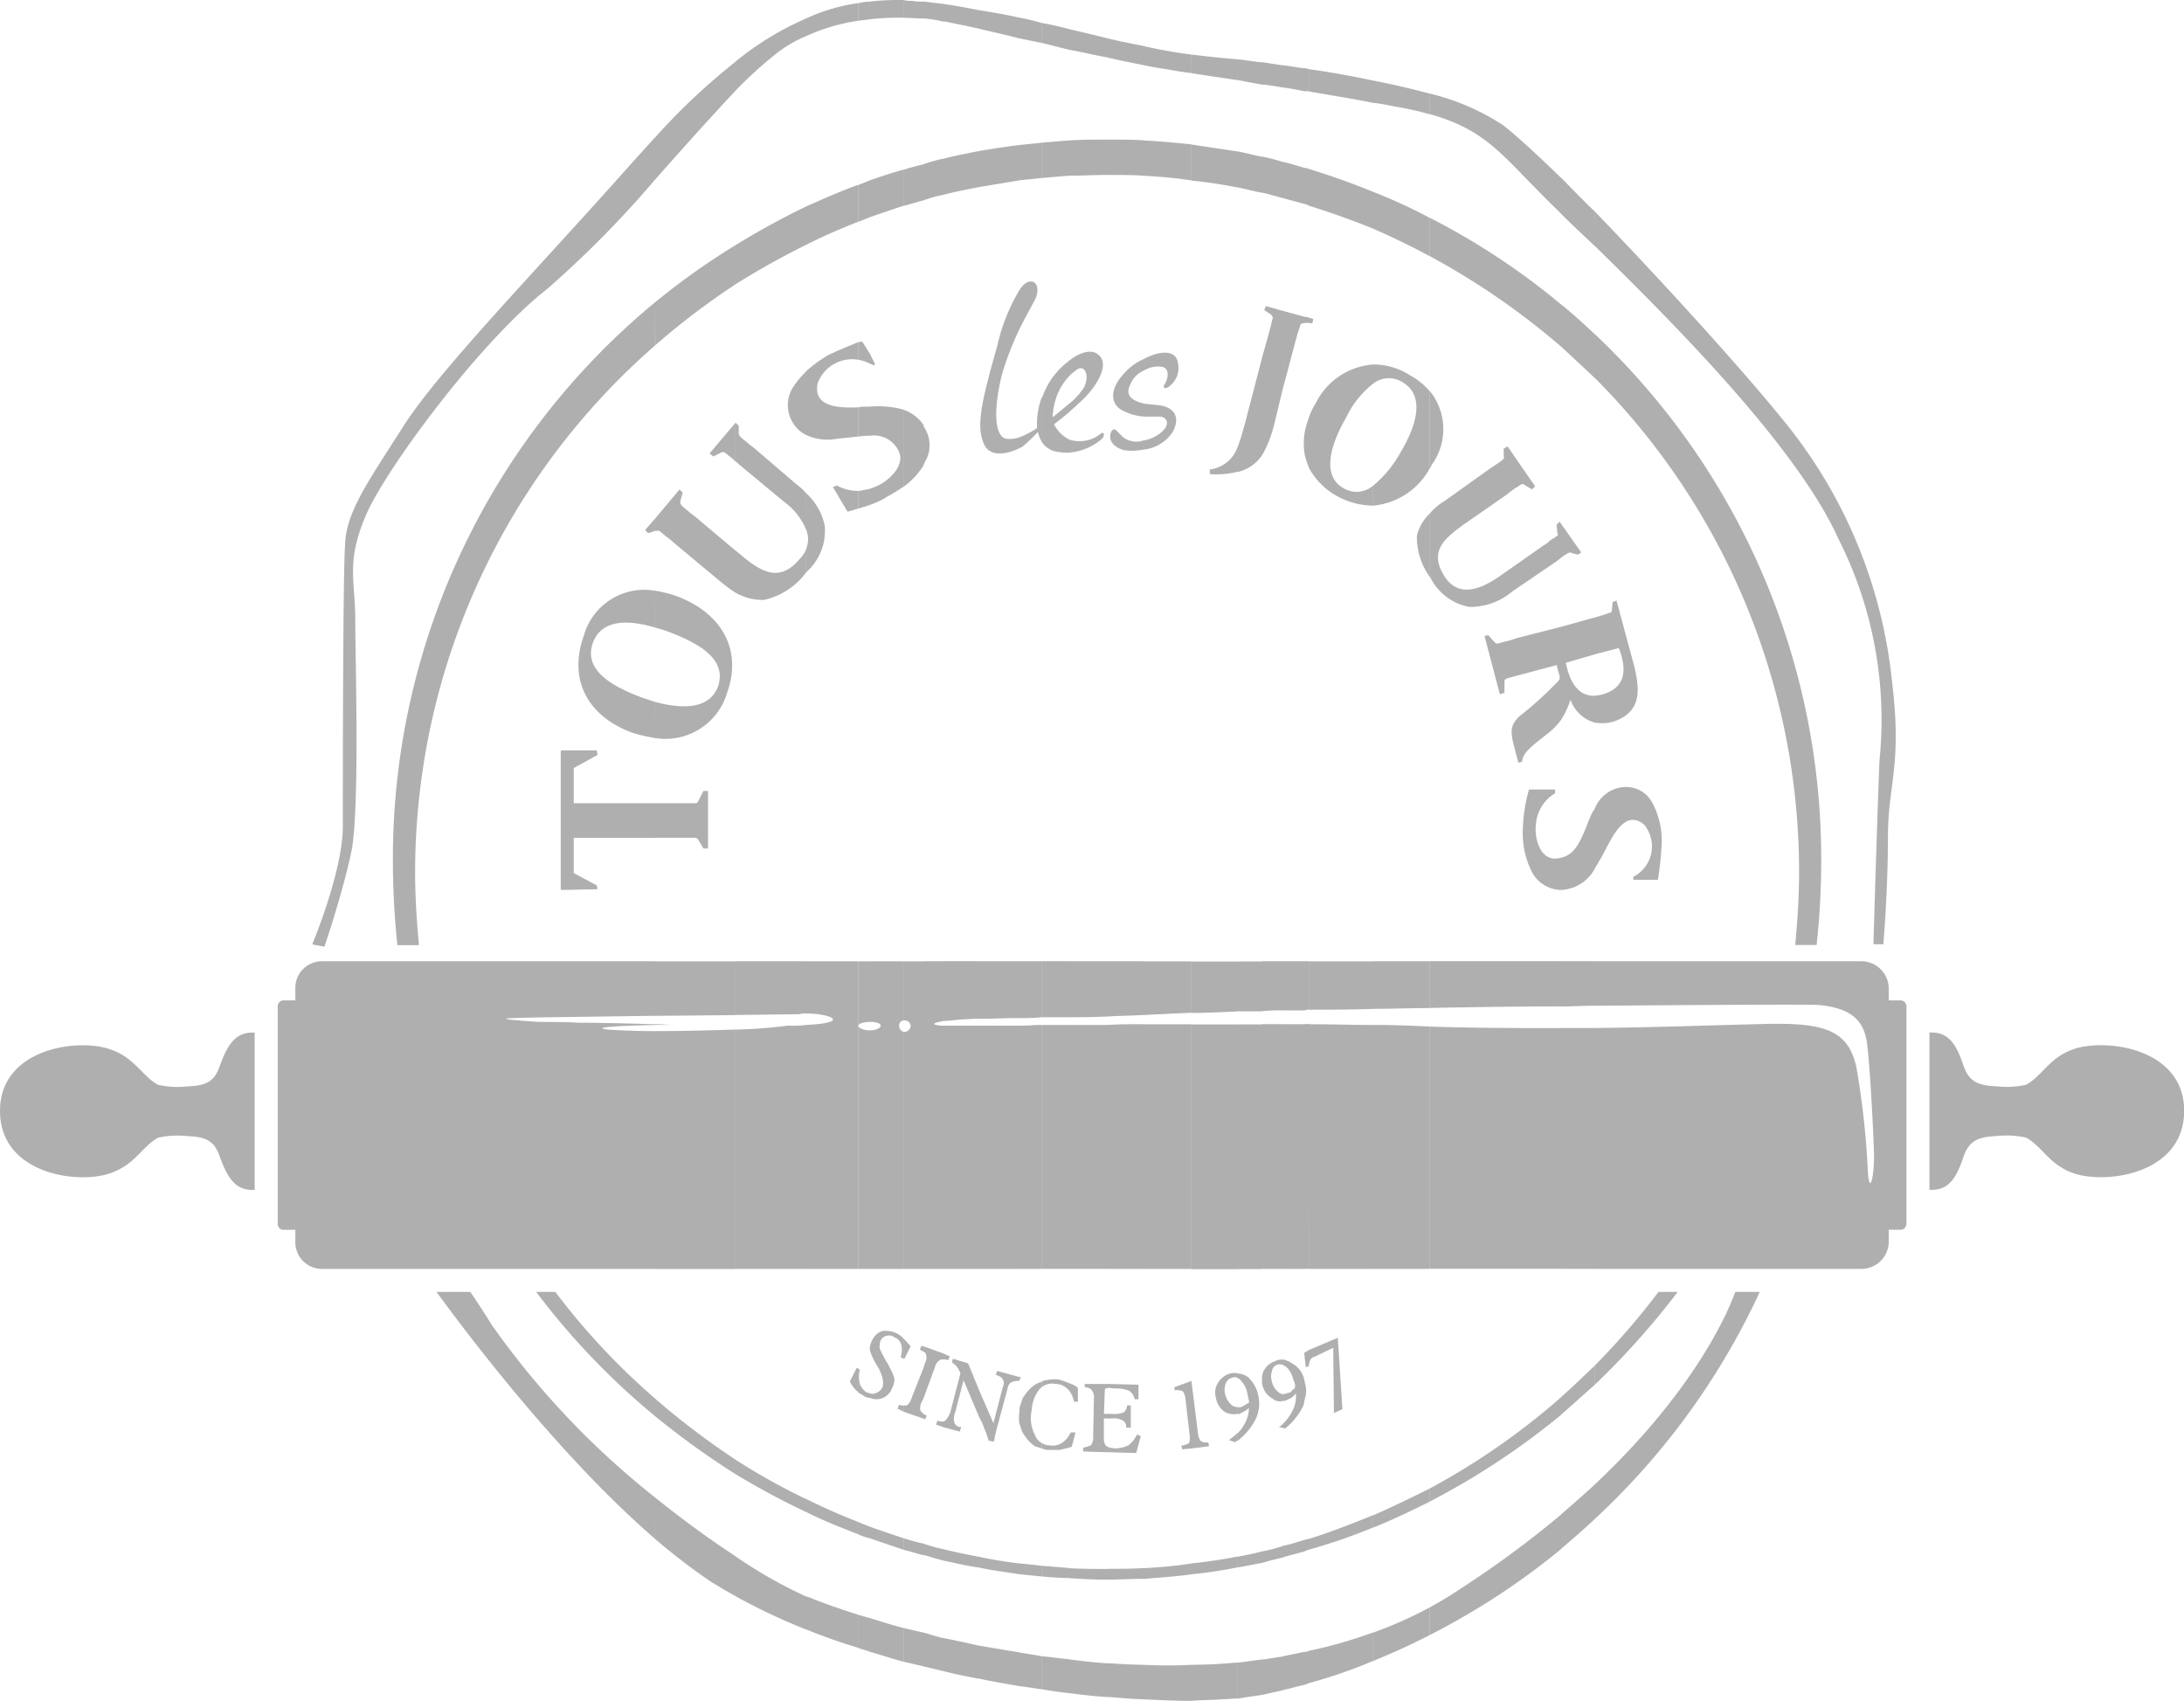 <svg xmlns="http://www.w3.org/2000/svg" width="121.647" height="94.729" viewBox="0 0 121.647 94.729">
  <path id="패스_1454" data-name="패스 1454" d="M369.748,312.464h14.869a1.523,1.523,0,0,1,1.5,1.538v.641h.685a.331.331,0,0,1,.3.343v12.091a.329.329,0,0,1-.3.341h-.685v.641a1.523,1.523,0,0,1-1.5,1.538H369.748V316.181c3.762-.042,7.009-.171,9.1-.214,3.673-.129,5,.3,5.467,2.393a46.153,46.153,0,0,1,.641,5.854c.087,1.238.343.383.343-.984-.042-1.367-.216-4.784-.385-6.153s-.941-2.008-2.693-2.179c-.9-.042-6.324,0-12.477.042Zm0,31.063V341.6c5.641-5.3,7.479-9.741,7.82-10.723h1.367a40.293,40.293,0,0,1-9.187,12.646m0-7.477a44.14,44.14,0,0,0,4.617-5.169h-1.071a40.8,40.8,0,0,1-3.546,4.1Zm0-28.757v-3.332a1.887,1.887,0,0,1,1.712-1.2,1.647,1.647,0,0,1,1.5.9,4.433,4.433,0,0,1,.508,2.306,17.8,17.8,0,0,1-.209,1.966h-1.369v-.169a1.9,1.9,0,0,0,.6-2.907c-1.024-.855-1.71.556-2.181,1.453-.169.341-.385.683-.554.982m0-8.118v-1.5a2.259,2.259,0,0,0,.472-.085c1.24-.385,1.322-1.367.855-2.564l-1.327.343v-2.05c.129-.042.3-.087.43-.127s.258-.087.381-.131c.087,0,.133-.085.133-.169l.04-.427.216-.087.98,3.633c.3,1.24.43,2.393-.853,2.992a2.168,2.168,0,0,1-1.327.169m0-19.184a38.955,38.955,0,0,1,11.368,27.515c0,1.369-.087,2.693-.214,4.06H382.1a43.637,43.637,0,0,0,.256-4.786,40.171,40.171,0,0,0-12.6-29.227Zm0-7.35c4.274,4.187,11.237,11.152,13.547,16.279a22.3,22.3,0,0,1,2.3,12.352c-.127,3.116-.339,10.253-.339,10.253h.554s.256-2.992.256-5.983.81-3.929.216-8.757a27.328,27.328,0,0,0-6.112-14.529c-2.393-2.947-6.794-7.777-10.426-11.537Zm18.629,43.8c.984-.042,1.454.514,1.881,1.8.3.895.768,1.153,1.839,1.193a5.026,5.026,0,0,0,1.665-.085c.941-.512,1.327-1.623,2.863-2.05,1.963-.512,5.939.171,5.939,3.5,0,3.375-3.975,4.058-5.939,3.548-1.536-.43-1.921-1.538-2.863-2.052a5.077,5.077,0,0,0-1.665-.087c-1.071.044-1.538.3-1.839,1.2-.427,1.282-.9,1.839-1.881,1.794Zm-20.508-3.973h1.879v2.478c-.639,0-1.24.044-1.879.044Zm1.879,17.133h-1.879V316.181h1.879Zm0-58.879v1.923c-.724-.683-1.367-1.28-1.879-1.794v-2.008c.6.6,1.2,1.24,1.879,1.879m0,6.836v2.437c-.639-.6-1.24-1.155-1.879-1.754v-2.349c.639.512,1.24,1.068,1.879,1.665m0,15.769v2.05l-1.623.47c.214,1.068.685,1.881,1.623,1.836v1.5a2.014,2.014,0,0,1-1.367-1.282,4.5,4.5,0,0,1-.512,1.113v-5.171l1.839-.512Zm0,10.638v3.332a2.25,2.25,0,0,1-1.834,1.2h-.044v-1.8c.9-.169,1.2-1.28,1.669-2.391a2.189,2.189,0,0,1,.209-.343m0,31.021v1.068c-.639.556-1.24,1.111-1.879,1.667v-.984c.639-.554,1.24-1.153,1.879-1.752m0,6.622v1.923c-.639.6-1.24,1.113-1.879,1.665v-1.921c.639-.556,1.28-1.111,1.879-1.667m-1.879-51.616V288.11l1.111,1.58-.169.127-.343-.085a.2.2,0,0,0-.216,0,3.425,3.425,0,0,0-.339.214Zm-7.308,22.476h7.308v2.522c-2.475,0-5,.042-7.308.085Zm7.308,17.133h-7.308V316.1c2.522.085,5,.085,7.308.085Zm0-60.758v2.008c-.087-.085-.169-.171-.256-.256-3.034-2.949-3.762-4.358-7.052-5.3V264.14a13.01,13.01,0,0,1,4.058,1.75c.774.6,1.927,1.667,3.25,2.949m0,7.05v2.349a41.15,41.15,0,0,0-7.308-5.04v-2.137a39.372,39.372,0,0,1,7.308,4.828m0,12.221v1.879c-.129.087-.216.173-.343.256l-2.389,1.625a3.59,3.59,0,0,1-2.4.855,3.025,3.025,0,0,1-2.008-1.369c-.042-.085-.129-.212-.171-.3v-3.546a3.318,3.318,0,0,1,.815-.683l2.522-1.8c.123-.083.252-.169.383-.254a2.27,2.27,0,0,0,.339-.256.189.189,0,0,0,.047-.214v-.385l.216-.129,1.536,2.224-.173.169-.425-.256a.189.189,0,0,0-.216,0,2.016,2.016,0,0,1-.343.214c-.082.085-.256.169-.379.3l-2.4,1.667c-1.2.855-2.01,1.58-1.066,2.99.81,1.155,2.05.6,3.032-.085l2.435-1.707a1.546,1.546,0,0,0,.387-.3,2.387,2.387,0,0,0,.341-.214c.087-.042.087-.129.04-.214l-.04-.427.169-.171Zm0,5.725v5.171a4.033,4.033,0,0,1-.857.855c-.639.512-1.322.982-1.322,1.494l-.214.042-.174-.683c-.252-.939-.339-1.324.218-1.879a19.136,19.136,0,0,0,2.006-1.8c.127-.127.3-.254.256-.427l-.169-.639-2.731.726c-.133.042-.176.087-.176.214v.6l-.256.085-.855-3.248.216-.042.3.343c.087.085.129.127.216.127.127-.042.3-.085.47-.127a3.827,3.827,0,0,0,.554-.171Zm0,12.859v1.8a1.9,1.9,0,0,1-1.578-.9,4.759,4.759,0,0,1-.559-2.522,8.662,8.662,0,0,1,.343-2.177h1.451v.212a2.2,2.2,0,0,0-1.066,1.71c-.087.641.127,1.794.942,1.923a1.534,1.534,0,0,0,.468-.044m0,30.039v.984a41.616,41.616,0,0,1-7.308,4.828v-.728a39.164,39.164,0,0,0,7.308-5.084m0,6.538v1.921a40.209,40.209,0,0,1-7.308,4.786V348.44c.554-.3,1.113-.639,1.625-.982a56.491,56.491,0,0,0,5.683-4.187m-7.308-58.28c.042-.042.042-.087.089-.171a3.378,3.378,0,0,0-.089-4.1ZM357.4,312.464h3.161v2.607c-1.111,0-2.177.042-3.161.042Zm3.161,17.133H357.4V316.01c1.153,0,2.179.042,3.074.087h.087Zm0-65.457v1.153a16.373,16.373,0,0,0-1.921-.429c-.429-.085-.812-.169-1.24-.212v-1.24c1.113.214,2.179.47,3.161.728m0,6.921V273.2c-1.024-.556-2.095-1.068-3.161-1.54v-2.05a29.924,29.924,0,0,1,3.161,1.454m0,9.656v4.274a4,4,0,0,1-3.161,2.092v-1.111a6.437,6.437,0,0,0,1.538-1.879c.942-1.583,1.327-3.163.087-3.891a1.417,1.417,0,0,0-1.625.087v-1.066a3.769,3.769,0,0,1,2.05.6,3.882,3.882,0,0,1,1.111.9m0,6.794v3.546a3.8,3.8,0,0,1-.726-2.306,2.527,2.527,0,0,1,.726-1.24m0,54.307v.728c-1.024.512-2.095,1.024-3.161,1.451v-.683c1.066-.47,2.137-.984,3.161-1.5m0,6.622v1.538c-1.068.559-2.135,1.026-3.161,1.454v-1.583a22.754,22.754,0,0,0,3.161-1.409m-6.751-35.976h3.59v2.649c-1.327.042-2.562.042-3.59.042ZM357.4,329.6h-3.59v-13.63c1.286,0,2.48.042,3.59.042Zm0-66.185v1.24c-1.24-.256-2.433-.427-3.59-.641v-1.24q1.8.254,3.59.641m0,6.195v2.05q-1.73-.7-3.59-1.282v-2.048q1.86.574,3.59,1.28m0,9.616v1.066a5.258,5.258,0,0,0-1.5,1.881c-.9,1.538-1.367,3.248-.169,3.931a1.411,1.411,0,0,0,1.665-.129v1.111a4.269,4.269,0,0,1-2.052-.554,3.928,3.928,0,0,1-1.538-1.58v-2.736a3.584,3.584,0,0,1,.385-.812,3.883,3.883,0,0,1,3.205-2.177m0,64.09V344a32.035,32.035,0,0,1-3.59,1.24v-.6c1.24-.385,2.437-.857,3.59-1.327m0,6.536v1.583a27.5,27.5,0,0,1-3.59,1.24v-1.8a25.706,25.706,0,0,0,3.59-1.026m-3.59-14.825v-.9l1.625-.686.256,3.975-.472.216-.04-3.635-1.066.514a.3.3,0,0,0-.216.169,1.591,1.591,0,0,0-.087.343m0-58.109v-.3l.256.087-.04.214c-.042.042-.129,0-.216,0m-.214,35.549h.214v2.691c-.083,0-.125.042-.214.042Zm.214,17.133H353.6v-13.63h.214Zm0-66.826v1.24H353.6v-1.282c.089,0,.131.042.214.042m0,5.556v2.048c-.083-.042-.125-.042-.214-.085v-2.008c.089,0,.131.044.214.044m0,8.287v.3H353.6v-.343Zm0,5.6v2.736a4.3,4.3,0,0,1-.214-.641v-1.369a5.224,5.224,0,0,1,.214-.726m0,51.914v.9l-.169.044-.044-.387v-.425Zm0,10.513v.6c-.083.042-.125.042-.214.085v-.641c.089,0,.131-.04.214-.04m0,6.235v1.8c-.083.042-.125.042-.214.085V350.92a.363.363,0,0,0,.214-.044M353.6,336.82v-.857a1.41,1.41,0,0,1,0,.857m-1.236-24.356H353.6V315.2h-1.236ZM353.6,329.6h-1.236v-13.63H353.6Zm0-66.868v1.282c-.427-.085-.81-.171-1.236-.216v-1.238c.425.042.808.129,1.236.171m0,5.554v2.008c-.427-.127-.81-.212-1.236-.341v-2.01c.425.087.808.216,1.236.343m0,8.29v.343c-.125,0-.258.042-.258.127-.04.127-.123.385-.169.512-.04.171-.082.3-.127.472l-.681,2.564v-4.358Zm0,6.366v1.369a3.719,3.719,0,0,1,0-1.369m0,51.317v.425l-.042-.425Zm0,1.707a1.99,1.99,0,0,0-.042-.214,1.355,1.355,0,0,0-.681-.895,1.326,1.326,0,0,0-.512-.216v.3c.083.044.127.087.214.131a1.438,1.438,0,0,1,.381.726c.044.042.044.127.087.214v.212c-.087.087-.169.131-.212.216a.63.63,0,0,1-.256.085.33.33,0,0,1-.214.042v.385a.38.38,0,0,0,.214-.044c.083-.042.169-.083.256-.127a.767.767,0,0,0,.256-.256,1.666,1.666,0,0,1-.214,1.024,2.406,2.406,0,0,1-.512.685v.214l.127.042a3.613,3.613,0,0,0,1.024-1.282c.042-.127.042-.256.085-.383Zm0,8.717v.641c-.427.127-.81.214-1.236.343v-.641c.425-.087.808-.214,1.236-.343m0,6.239v1.836c-.427.087-.81.214-1.236.3v-1.881c.425-.087.808-.171,1.236-.256m-2.389-38.456h1.153V315.2a9.6,9.6,0,0,0-1.153.044Zm1.153,17.133h-1.153v-13.63h1.153Zm0-67.04V263.8a11.458,11.458,0,0,0-1.153-.169v-1.24c.383.044.768.129,1.153.171m0,5.382v2.01c-.385-.085-.728-.214-1.153-.3v-2.008a9.652,9.652,0,0,1,1.153.3m0,8.292v4.358l-.518,2.135a6.874,6.874,0,0,1-.552,1.411c-.042.042-.042.085-.083.127v-5.427l.339-1.2c.044-.171.087-.343.127-.472s.087-.425.129-.51c.04-.214-.339-.343-.472-.472l.091-.214Zm0,58.407v.3a.5.5,0,0,0-.345,0,.452.452,0,0,0-.256.343.963.963,0,0,0,0,.6,1.011,1.011,0,0,0,.343.556.37.37,0,0,0,.258.127v.385a.625.625,0,0,1-.559-.127,1.15,1.15,0,0,1-.554-.685c0-.042-.04-.085-.04-.171v-.425c.04-.087.04-.171.083-.258a1.142,1.142,0,0,1,.639-.554.852.852,0,0,1,.432-.087m0,3.59v.214l-.216-.044a.947.947,0,0,0,.216-.169m0,6.794v.641c-.385.087-.728.169-1.153.3v-.641a8.913,8.913,0,0,0,1.153-.3m0,6.153v1.881q-.577.127-1.153.256v-1.968c.425-.04.768-.127,1.153-.169m-2.522-38.712h1.369v2.778h-1.369Zm1.369,17.133h-1.369v-13.63h1.369Zm0-67.211v1.24c-.472-.087-.944-.171-1.369-.256v-1.155c.425.044.9.129,1.369.171m0,5.256v2.008c-.472-.085-.9-.212-1.369-.3v-2.006c.472.085.9.214,1.369.3m0,11.194v5.427a2.241,2.241,0,0,1-1.369.939v-1.367c.169-.427.3-.939.425-1.367Zm0,56.7v0Zm0,9.783v.641c-.472.085-.9.173-1.369.256v-.6c.472-.087.9-.173,1.369-.3m0,6.024v1.968c-.472.085-.944.129-1.369.216v-2.01c.472-.044.9-.129,1.369-.173m-1.369-12.176v-.427a1.561,1.561,0,0,0,.339-.427,1.874,1.874,0,0,0,.3-.982,1.256,1.256,0,0,1-.3.212c-.083.044-.169.089-.256.129h-.082v-.383h.129a.319.319,0,0,0,.21-.087,2.24,2.24,0,0,0,.3-.171.5.5,0,0,0-.047-.256.489.489,0,0,0-.04-.214,1.271,1.271,0,0,0-.343-.726.436.436,0,0,0-.212-.171v-.256a1.124,1.124,0,0,1,.595.212,1.9,1.9,0,0,1,.559.986,2.049,2.049,0,0,1-.169,1.409,3.61,3.61,0,0,1-.984,1.153m-2.566-26.7h2.566v2.778c-.942.044-1.8.085-2.566.085Zm2.566,17.133h-2.566v-13.63h2.566Zm0-67.382v1.155q-1.346-.194-2.566-.385v-1.026h.129c.6.085,1.454.171,2.437.256m0,5.129v2.006q-1.282-.254-2.566-.383v-2.008q1.285.194,2.566.385m0,16.492V285.2a4.74,4.74,0,0,1-1.54.129v-.256a1.863,1.863,0,0,0,1.54-1.24m0,51.573v.256a.343.343,0,0,0-.3,0,.475.475,0,0,0-.345.3.937.937,0,0,0-.044.6,1.159,1.159,0,0,0,.343.6.489.489,0,0,0,.343.129v.383a1.049,1.049,0,0,1-.728-.129,1.191,1.191,0,0,1-.47-.768,1.024,1.024,0,0,1,.127-.855,1.155,1.155,0,0,1,.728-.512.933.933,0,0,1,.343,0m0,3.332v.427c-.044,0-.087.042-.127.087l-.345-.129a4.256,4.256,0,0,0,.472-.385m0,6.88v.6a25.463,25.463,0,0,1-2.566.385V346q1.285-.127,2.566-.383m0,5.9v2.01c-.3,0-.559.04-.855.04-.512.042-1.113.042-1.712.085v-2.006c.857,0,1.712-.047,2.566-.129M347.272,339.6v-3.8l.385,3.074a1.023,1.023,0,0,0,.127.3.463.463,0,0,0,.345.087h.087l.04.214Zm-2.649-27.132h2.649v2.863c-.979.044-1.879.085-2.649.129Zm2.649,17.133h-2.649v-13.63h2.649Zm0-67.638v1.026c-.465-.044-.937-.129-1.409-.214-.339-.042-.768-.127-1.24-.214v-1.068a26.884,26.884,0,0,0,2.649.47m0,5v2.008c-.855-.127-1.748-.214-2.649-.256v-1.966c.9.042,1.794.129,2.649.214m0,68.878v3.76l-.512.042-.04-.214h.087a1.393,1.393,0,0,0,.339-.127,1.015,1.015,0,0,0,.04-.385l-.252-2.179c-.044-.171-.087-.3-.173-.341a.96.96,0,0,0-.425-.042v-.171Zm0,10.168v.6c-.855.127-1.748.171-2.649.256v-.6a26.013,26.013,0,0,0,2.649-.258m0,5.643v2.006c-.81,0-1.705-.042-2.649-.085v-1.921c.9.042,1.794.042,2.649,0m-2.649-67.683v-.512a1.984,1.984,0,0,0,.77-.3c.812-.514.556-1.068.04-1.026h-.81V281.4c.256.042.472.042.728.085.855.044,1.409.6.855,1.54a2.219,2.219,0,0,1-1.583.939m0-4.4v-.641c.857-.472,1.752-.514,1.881.129a1.286,1.286,0,0,1-.425,1.365c-.256.216-.43.129-.3-.085.256-.385.256-.939-.169-.982a1.537,1.537,0,0,0-.984.214m-2.008,32.9h2.008v2.992c-.768.042-1.454.042-2.008.087Zm2.008,17.133h-2.008V316.01c.645-.042,1.327-.042,2.008-.042Zm0-68.108v1.068c-.6-.127-1.322-.258-2.008-.427v-1.068c.685.171,1.369.3,2.008.427m0,5.256v1.966c-.639-.042-1.322-.042-2.008-.042V266.7c.685,0,1.369,0,2.008.042m0,12.178v.641a1.434,1.434,0,0,0-.768.812c-.3.6.169.895.768,1.024v.728a2.936,2.936,0,0,1-1.193-.343c-.6-.3-.815-1.111.127-2.095a3.116,3.116,0,0,1,1.066-.768m0,4.53v.512a3.115,3.115,0,0,1-1.066.042c-.556-.129-.941-.512-.768-.982.169-.427.381,0,.681.254a1.2,1.2,0,0,0,1.153.173m0,62.81v.6c-.639,0-1.322.044-2.008.044v-.6c.685,0,1.369,0,2.008-.042m0,5.385v1.921c-.639,0-1.322-.087-2.008-.127v-1.881c.645.04,1.327.087,2.008.087m-2.008-11.838v-.3a1.118,1.118,0,0,0,.472.087,1.786,1.786,0,0,0,.681-.171,1.7,1.7,0,0,0,.472-.6l.214.087-.256.942Zm0-1.881v-.256h.216a1.379,1.379,0,0,0,.681-.085.537.537,0,0,0,.174-.385h.212v1.24h-.258a.413.413,0,0,0-.169-.385,1.012,1.012,0,0,0-.639-.129Zm0-1.709v-.212l1.712.042v.81h-.216a.733.733,0,0,0-.3-.468,1.854,1.854,0,0,0-.812-.129Zm-2.137-23.756h2.137v3.078c-.855.04-1.536.04-2.137.04Zm2.137,17.133h-2.137V316.01h2.137Zm0-68.535v1.068c-.728-.127-1.409-.3-2.137-.427V260.55c.728.171,1.456.343,2.137.512m0,5.641v1.965c-.728,0-1.449.042-2.137.042v-1.966c.688-.042,1.409-.042,2.137-.042m0,69.306v.212a.306.306,0,0,1-.127.044c-.042.042-.042.087-.042.171l-.044,1.238h.214v.256H342.4v1.113a.637.637,0,0,0,.131.427c.042,0,.042,0,.083.04v.3l-1.367-.042v-.214a1.77,1.77,0,0,0,.43-.129.7.7,0,0,0,.127-.47l.042-2.135a.607.607,0,0,0-.129-.47c-.04-.087-.169-.131-.383-.171v-.171Zm0,10.3v.6c-.728,0-1.449-.044-2.137-.087v-.554c.688.042,1.409.042,2.137.042m0,5.256v1.881c-.728-.044-1.409-.129-2.137-.216v-1.881c.688.087,1.409.173,2.137.216m-2.137-12.007v-.728c.047-.042.047-.085.087-.127h.256l-.214.81a.159.159,0,0,0-.129.044m0-3.161v-.43a1.3,1.3,0,0,1,.472.256v.77h-.216a1.435,1.435,0,0,0-.256-.6m0-52.257v-.728a1.511,1.511,0,0,0,.472.087,1.852,1.852,0,0,0,1.24-.387c.212-.212.343.087,0,.345a3.25,3.25,0,0,1-1.712.683m0-2.266v-.47a3.7,3.7,0,0,0,.815-.9c.3-.6.087-1.24-.343-1.026a3.266,3.266,0,0,0-.472.385v-.855c.6-.47,1.24-.641,1.583-.341.77.556-.173,1.965-1.071,2.734-.169.171-.339.3-.512.47m-1.536,30.594h1.536v3.119h-1.536Zm1.536,17.133h-1.536V316.01h1.536Zm0-69.047V261.7l-1.536-.385v-1.109c.512.085,1.024.212,1.536.341m0,6.195v1.966l-1.536.129v-1.965l1.536-.129m0,12.263v.855a3.256,3.256,0,0,0-.681,1.068,3.911,3.911,0,0,0-.256,1.24s.472-.385.937-.77v.47c-.343.3-.639.512-.855.686a1.854,1.854,0,0,0,.855.853v.728a3.268,3.268,0,0,1-.639-.042,1.271,1.271,0,0,1-.9-.556V281.06l.04-.044a4.229,4.229,0,0,1,1.5-2.008m0,56.956v.43l-.082-.087a.93.93,0,0,0-.686-.3.943.943,0,0,0-.768.171v-.3a.041.041,0,0,0,.04-.042,2.893,2.893,0,0,1,.857-.087,2.471,2.471,0,0,1,.512.171c.044,0,.087.042.127.042m0,2.863v.728c-.209.042-.383.085-.552.127h-.641a1.006,1.006,0,0,1-.343-.085v-.3a.726.726,0,0,0,.43.127.945.945,0,0,0,.681-.127,1.156,1.156,0,0,0,.425-.472m0,7.437v.554c-.512,0-1.024-.042-1.536-.087v-.595q.768.06,1.536.127m0,5.082v1.881c-.512-.04-1.024-.129-1.536-.212v-1.839c.512.042,1.024.129,1.536.169M337.7,312.464h1.24v3.119a11.154,11.154,0,0,1-1.24.044Zm1.24,17.133H337.7V316.052c.43,0,.814-.042,1.24-.042Zm0-69.388v1.109c-.425-.085-.81-.169-1.24-.256v-1.153a10.106,10.106,0,0,1,1.24.3m0,6.665v1.965c-.385.042-.81.085-1.24.127V267c.43-.042.855-.085,1.24-.127m0,14.186v2.478a2.256,2.256,0,0,1-.216-.556,7.768,7.768,0,0,1-.9.855c-.04,0-.087.042-.127.042v-.6a4.493,4.493,0,0,0,.984-.512,4.329,4.329,0,0,1,.256-1.707m0,54.819v.3c-.042.04-.087.085-.129.127a2.043,2.043,0,0,0-.425,1.153,1.991,1.991,0,0,0,.169,1.367.874.874,0,0,0,.385.472v.3c-.129-.042-.256-.087-.385-.127a1.971,1.971,0,0,1-.512-.514,1.476,1.476,0,0,1-.3-.641l-.04-.042v-.9c.04-.214.127-.385.169-.554a2.953,2.953,0,0,1,.43-.556,1.587,1.587,0,0,1,.641-.385m0,10.257v.595c-.385-.042-.81-.083-1.24-.127V346c.43.042.855.087,1.24.131m0,5.04v1.839c-.385-.044-.81-.131-1.24-.171v-1.881c.43.087.814.127,1.24.214m-1.24-15.382v-.173h.087Zm0-58.538v-2.179c.256-.385.47-.47.641-.47.383,0,.47.556.214,1.026-.127.256-.472.855-.855,1.623M335.4,312.464H337.7v3.163c-.768,0-1.625.042-2.306.042ZM337.7,329.6H335.4V316.052H337.7Zm0-69.688v1.153c-.81-.214-1.625-.385-2.306-.554v-1.026c.81.127,1.578.258,2.306.427m0,7.092v1.965q-1.152.194-2.306.383v-2.006c.768-.127,1.538-.256,2.306-.343m0,8.076v2.179a16.605,16.605,0,0,0-.939,2.393c-.43,1.581-.6,3.631.254,3.717a1.743,1.743,0,0,0,.686-.087v.6c-.385.216-1.665.683-2.008-.3-.427-1.024-.042-2.52.768-5.385a10.524,10.524,0,0,1,1.24-3.119m0,60.544v.216a.779.779,0,0,0-.468.085c-.087.042-.174.171-.218.429l-.6,2.219a2.507,2.507,0,0,1-.087.343c0,.129-.04.214-.04.3l-.3-.042c-.04-.127-.083-.256-.127-.385s-.129-.3-.212-.554l-.256-.512v-1.5l.855,1.968.512-1.968c.085-.212.085-.383,0-.47-.044-.129-.173-.169-.383-.256l.083-.214Zm0,1.754v.169a2.094,2.094,0,0,0,0,.728Zm0,8.63v.6c-.768-.127-1.538-.212-2.306-.385v-.6A21.846,21.846,0,0,0,337.7,346m0,4.957v1.881c-.728-.129-1.5-.258-2.306-.43v-1.836l2.306.385m-4.274-38.5H335.4v3.205c-.385,0-.685.042-.941.042-.468.042-.77.085-1.026.085ZM335.4,329.6h-1.968V316.052H335.4Zm0-70.116v1.026c-.768-.171-1.456-.3-1.839-.385h-.129v-.984c.641.087,1.327.214,1.968.343m0,7.862v2.006c-.641.131-1.327.258-1.968.43v-2.008c.641-.171,1.327-.3,1.968-.427m0,68.876v1.5l-.815-1.923-.468,1.794a.865.865,0,0,0-.044.554.373.373,0,0,0,.3.256h.083l-.083.256-.944-.256v-.3a.314.314,0,0,0,.169-.085,1.554,1.554,0,0,0,.26-.472l.554-2.135a1.593,1.593,0,0,0-.214-.385,1.1,1.1,0,0,0-.258-.214l.047-.214.851.258Zm0,9.4v.6c-.641-.083-1.327-.256-1.968-.385v-.641c.641.171,1.327.3,1.968.43m0,4.955v1.836c-.641-.125-1.327-.256-1.968-.427V350.15c.641.129,1.282.258,1.968.427m-1.968-15.938a.837.837,0,0,1,.3.042l.087-.212-.385-.171Zm-1.066-22.175h1.066V315.8c-.724.129-.552.214,0,.256V329.6h-1.066Zm1.066-53.325v.984a6.773,6.773,0,0,0-1.066-.171v-.942c.343.044.724.087,1.066.129m0,8.632v2.008a7.931,7.931,0,0,0-1.066.3v-2.01a7.627,7.627,0,0,1,1.066-.3m0,66.528v.341c-.087,0-.127,0-.169.042a.573.573,0,0,0-.256.343l-.641,1.752v-1.707l.083-.258a.539.539,0,0,0,.047-.427c0-.085-.047-.127-.129-.171v-.3Zm0,3.8v.3l-.383-.127.083-.214h.044a.546.546,0,0,0,.256.042m0,7.092v.641c-.383-.083-.724-.212-1.066-.3V344.9a7.934,7.934,0,0,0,1.066.3m0,4.957v1.836c-.343-.085-.724-.169-1.066-.256v-1.881c.343.087.683.216,1.066.3m-1.066-12.221v-.256c.042.044.083.044.169.085l-.087.216Zm0-53.109v-2.137a1.806,1.806,0,0,1,.042,2.008c0,.042-.042.087-.042.129m-1.111,27.644h1.111V329.6h-1.111V316.4h.042a.37.37,0,0,0,.343-.343.333.333,0,0,0-.343-.3h-.042Zm1.111-53.454v.942c-.343,0-.726-.042-1.111-.042v-.984a1.75,1.75,0,0,0,.468.042,3.289,3.289,0,0,0,.643.042m0,9.06v2.01c-.387.085-.726.212-1.111.3v-2.008a11.2,11.2,0,0,1,1.111-.3m0,14.529v2.221a4.157,4.157,0,0,1-1.111,1.2v-4.276a2.22,2.22,0,0,1,1.111.857m0,51.315v.3a.946.946,0,0,0-.214-.127l.087-.214Zm0,1.155v1.707l-.127.256a.643.643,0,0,0-.047.472c.047.04.087.085.174.169v.256l-1.111-.385V337.2h.169a.708.708,0,0,0,.256-.383Zm0,9.828v.639c-.387-.087-.726-.214-1.111-.3V344.6a10.685,10.685,0,0,0,1.111.3m0,4.953v1.881c-.387-.083-.726-.169-1.111-.256V349.6c.343.085.724.169,1.111.254M331.252,334.6v-1.111a3.888,3.888,0,0,1,.385.427l-.343.683Zm-1.881-22.133h1.881v3.29a.285.285,0,0,0-.256.3.371.371,0,0,0,.256.343v13.2h-1.881V316.308c.343,0,.6-.127.6-.256s-.258-.214-.6-.214Zm1.881-53.539v.984a14.321,14.321,0,0,0-1.881.085v-.984a13.694,13.694,0,0,1,1.881-.085m0,9.443v2.008c-.641.216-1.28.43-1.881.643v-2.052c.6-.214,1.24-.425,1.881-.6m0,13.374v4.276a8.9,8.9,0,0,1-.9.554,4.208,4.208,0,0,1-.984.47v-.9a3.5,3.5,0,0,0,.343-.127c.641-.258,1.621-1.113,1.282-1.923a1.525,1.525,0,0,0-1.625-.9v-1.623a5.488,5.488,0,0,1,1.881.169m0,51.745V334.6l-.169-.085a1.317,1.317,0,0,0,.04-.683.619.619,0,0,0-.383-.427.53.53,0,0,0-.429-.087.513.513,0,0,0-.339.258.5.5,0,0,0-.047.256c-.042.085,0,.169,0,.214.047.127.169.341.343.683a1.854,1.854,0,0,1,.216.385,2.459,2.459,0,0,1,.256.6,1.036,1.036,0,0,1-.129.51.922.922,0,0,1-1.24.556v-.256a.367.367,0,0,0,.3,0,.654.654,0,0,0,.385-.3.748.748,0,0,0,.04-.425,2.147,2.147,0,0,0-.3-.77,3.724,3.724,0,0,1-.425-.9.944.944,0,0,1,.129-.554.927.927,0,0,1,.554-.514,1.415,1.415,0,0,1,.812.129,1.16,1.16,0,0,1,.385.3m0,3.717v.341l-.343-.169.087-.214a.545.545,0,0,0,.256.042m0,7.392v.641c-.641-.214-1.28-.427-1.881-.641v-.643c.6.216,1.24.43,1.881.643m0,5v1.879c-.641-.169-1.28-.385-1.881-.554v-1.879c.554.169,1.2.383,1.881.554m-1.881-70.416v-.556l.3.6-.129.04a.329.329,0,0,0-.169-.085m-.639,33.285h.639v3.375c-.343,0-.639.087-.639.214s.3.256.639.256V329.6h-.639Zm.639-53.454v.984c-.214.042-.43.042-.639.087V259.1a3.266,3.266,0,0,1,.639-.087m0,9.957v2.052l-.639.256v-2.052c.209-.085.425-.169.639-.256m0,9.656v.556a1.929,1.929,0,0,0-.639-.214v-.982a1.773,1.773,0,0,0,.209-.042Zm0,2.949v1.623a3.073,3.073,0,0,0-.639.044v-1.625a.821.821,0,0,1,.3-.042Zm0,4.572v.9c-.214.085-.43.127-.639.214v-.984l.639-.127m0,50.376v.256a.605.605,0,0,1-.3-.085c-.133-.085-.216-.129-.343-.214v-1.324l.083.042a1.761,1.761,0,0,0,0,.812,1.045,1.045,0,0,0,.387.47c.083,0,.129.042.169.042m0,7.433v.643a3.663,3.663,0,0,1-.639-.214V343.7c.209.085.425.171.639.254m0,5.088v1.879c-.214-.087-.43-.127-.639-.214v-1.839c.209.042.425.129.639.174m-3.544-36.577h2.9V329.6h-2.9V316.01c2.56-.127,1.322-.639,0-.639Zm2.9-53.368v.984a10.732,10.732,0,0,0-2.9.853v-.982a10.264,10.264,0,0,1,2.9-.855m0,10.126v2.052c-.984.383-1.968.812-2.9,1.282V270.42c.982-.427,1.921-.855,2.9-1.2m0,8.761v.982a2.041,2.041,0,0,0-2.266,1.324c-.256,1.324,1.2,1.367,2.266,1.324v1.625c-.385.04-.77.085-1.2.127a2.8,2.8,0,0,1-1.705-.212v-3.548a7.78,7.78,0,0,1,1.151-.855c.3-.171,1.24-.556,1.754-.768m0,8.287v.984c-.171.042-.385.129-.6.169l-.812-1.367.214-.085a2.619,2.619,0,0,0,1.2.3m0,48.882v1.324l-.129-.127a1.97,1.97,0,0,1-.343-.472l.385-.768Zm0,8.546v.683c-.984-.385-1.968-.768-2.9-1.24v-.726c.937.47,1.921.9,2.9,1.282m0,5.169v1.839c-.984-.3-1.968-.641-2.9-1.026v-1.839c.082.044.169.044.256.087.512.216,1.449.556,2.649.939m-2.9-58.067v-1.324a1.43,1.43,0,0,0,0-1.026V286.4a3.409,3.409,0,0,1,1.024,1.794,3.077,3.077,0,0,1-.9,2.48q-.067.063-.127.127m-3.975,21.663h3.975v2.907a1.279,1.279,0,0,0-.389.04l-3.586.045Zm3.975,17.133h-3.975V316.268h.087a26.235,26.235,0,0,0,2.818-.216h.174a5.852,5.852,0,0,0,.9-.042Zm0-69.646v.982a6.955,6.955,0,0,0-1.625.941,22.861,22.861,0,0,0-2.351,2.137v-1.625a16.562,16.562,0,0,1,3.975-2.435m0,10.469v2.137a44.86,44.86,0,0,0-3.975,2.222V272.6a43.969,43.969,0,0,1,3.975-2.179m0,9.187v3.548a1.766,1.766,0,0,1-.77-.728,1.849,1.849,0,0,1,0-1.881,5.009,5.009,0,0,1,.77-.939m0,6.794a3.346,3.346,0,0,0-.559-.514l-2.393-2.05a3.736,3.736,0,0,1-.425-.341,2.035,2.035,0,0,1-.3-.256.323.323,0,0,1-.082-.258v-.341l-.174-.171-.04.042v2.095a.726.726,0,0,1,.214.171l2.522,2.092a3.652,3.652,0,0,1,1.24,1.581Zm0,3.076V290.8a4.036,4.036,0,0,1-2.353,1.538,3.016,3.016,0,0,1-1.623-.425v-2.353l.214.171c1.2,1.026,2.264,1.71,3.417.3a1.362,1.362,0,0,0,.345-.554m0,52.94v.726a43.592,43.592,0,0,1-3.975-2.135V340.2a35.857,35.857,0,0,0,3.975,2.222m0,5.425v1.839a33.8,33.8,0,0,1-3.975-1.879v-2.224a25.927,25.927,0,0,0,3.975,2.264m-8.419-35.377h4.443v2.992l-4.443.042Zm4.443,17.133h-4.443V316.353c1.538,0,3.243-.044,4.443-.085Zm0-67.211v1.625c-1.322,1.409-2.9,3.161-4.443,4.913v-2.349a35.952,35.952,0,0,1,4.443-4.189m0,10.213v2.179a41.59,41.59,0,0,0-4.443,3.377v-2.4a39.857,39.857,0,0,1,4.443-3.161m0,9.912v2.095c-.042-.085-.129-.129-.169-.171-.129-.087-.262-.214-.389-.3a.189.189,0,0,0-.212,0l-.43.212-.209-.169Zm0,7.05v2.353a9.027,9.027,0,0,1-.857-.643l-2.562-2.135a2.925,2.925,0,0,0-.43-.343c-.082-.085-.209-.171-.3-.258s-.169-.042-.256-.042h-.042v-.683l1.365-1.623.174.171-.129.47a.323.323,0,0,0,.042.214,2.072,2.072,0,0,0,.343.3,3.74,3.74,0,0,0,.425.343Zm0,50.634v.812a47.049,47.049,0,0,1-4.443-3.205v-.982a42.133,42.133,0,0,0,4.443,3.375m0,5.382V347.8c-.472-.258-.9-.512-1.322-.77a35.249,35.249,0,0,1-3.121-2.391v-2.31c1.538,1.24,3.074,2.351,4.443,3.248m-4.443-29.568v-.042c.385,0,.724.042,1.111.042Zm0-10.424v-1.923h2.264c.083,0,.129-.087.169-.171l.256-.512h.258v3.205H320.1l-.256-.427a.326.326,0,0,0-.169-.171Zm0-5.554a3.581,3.581,0,0,0,4.011-2.522c.857-2.393-.3-4.445-2.818-5.385a6.967,6.967,0,0,0-1.193-.3v2.05c.256.085.468.129.681.214,1.839.683,3.33,1.58,2.822,3.076-.47,1.24-1.925,1.282-3.5.855Zm-18.587,12.432h18.587V315.5l-6.153.085c-1.925.044-3.5.044-.343.256.512,0,1.454,0,2.219.044,1.2,0,2.651.042,4.276.085v.042c-1.839.042-3.719.129-2.607.258.6.04,1.536.085,2.607.085V329.6H298.822a1.488,1.488,0,0,1-1.456-1.538v-.641h-.681a.326.326,0,0,1-.3-.341V314.986a.328.328,0,0,1,.3-.343h.681V314a1.488,1.488,0,0,1,1.456-1.538m18.587-45.888v2.349a57.977,57.977,0,0,1-5.983,6.068c-3.673,2.863-8.761,9.7-10.041,12.432-1.24,2.778-.681,3.8-.681,5.983,0,2.222.256,10.64-.216,12.946-.472,2.264-1.5,5.3-1.5,5.3l-.681-.127s1.705-4.058,1.705-6.58,0-14.057.129-15.767c.087-1.754,1.24-3.377,3.205-6.453,1.963-3.119,7.395-8.672,12.819-14.785.425-.47.855-.939,1.24-1.365m0,9.184A40.168,40.168,0,0,0,302.8,306.781a44.7,44.7,0,0,0,.252,4.786h1.2c-.127-1.367-.214-2.691-.214-4.06a38.942,38.942,0,0,1,13.376-29.352Zm0,12.049-.559.641.174.171.385-.129Zm0,4.018a3.5,3.5,0,0,0-3.975,2.52c-.855,2.393.169,4.445,2.691,5.385a9.161,9.161,0,0,0,1.284.3v-2.01c-.26-.085-.512-.171-.768-.256-1.8-.683-3.207-1.58-2.7-3.034.472-1.28,1.881-1.324,3.463-.855Zm0,11.835h-4.53V301.7l1.322-.726-.04-.258h-1.968l-.04.044v7.691l.04.042,2.008-.042-.04-.214-1.282-.683v-1.965h4.53Zm0,33.158v.982a40.683,40.683,0,0,1-6.624-6.921h1.066a38.684,38.684,0,0,0,5.558,5.939m0,5.509a45.973,45.973,0,0,1-9.1-9.614c-.425-.681-.81-1.282-1.193-1.834H305.23c1.153,1.581,6.538,8.886,12.178,13.759ZM295.1,316.437c-.98-.042-1.451.514-1.921,1.8-.3.895-.728,1.153-1.794,1.193a5.053,5.053,0,0,1-1.669-.085c-.937-.512-1.322-1.623-2.9-2.05-1.921-.512-5.9.171-5.9,3.5,0,3.375,3.975,4.058,5.9,3.548,1.583-.43,1.968-1.538,2.9-2.052a5.1,5.1,0,0,1,1.669-.087c1.066.044,1.5.3,1.794,1.2.47,1.282.941,1.839,1.921,1.794Z" transform="translate(-280.916 -258.925)" fill="#afafaf"/>
</svg>
